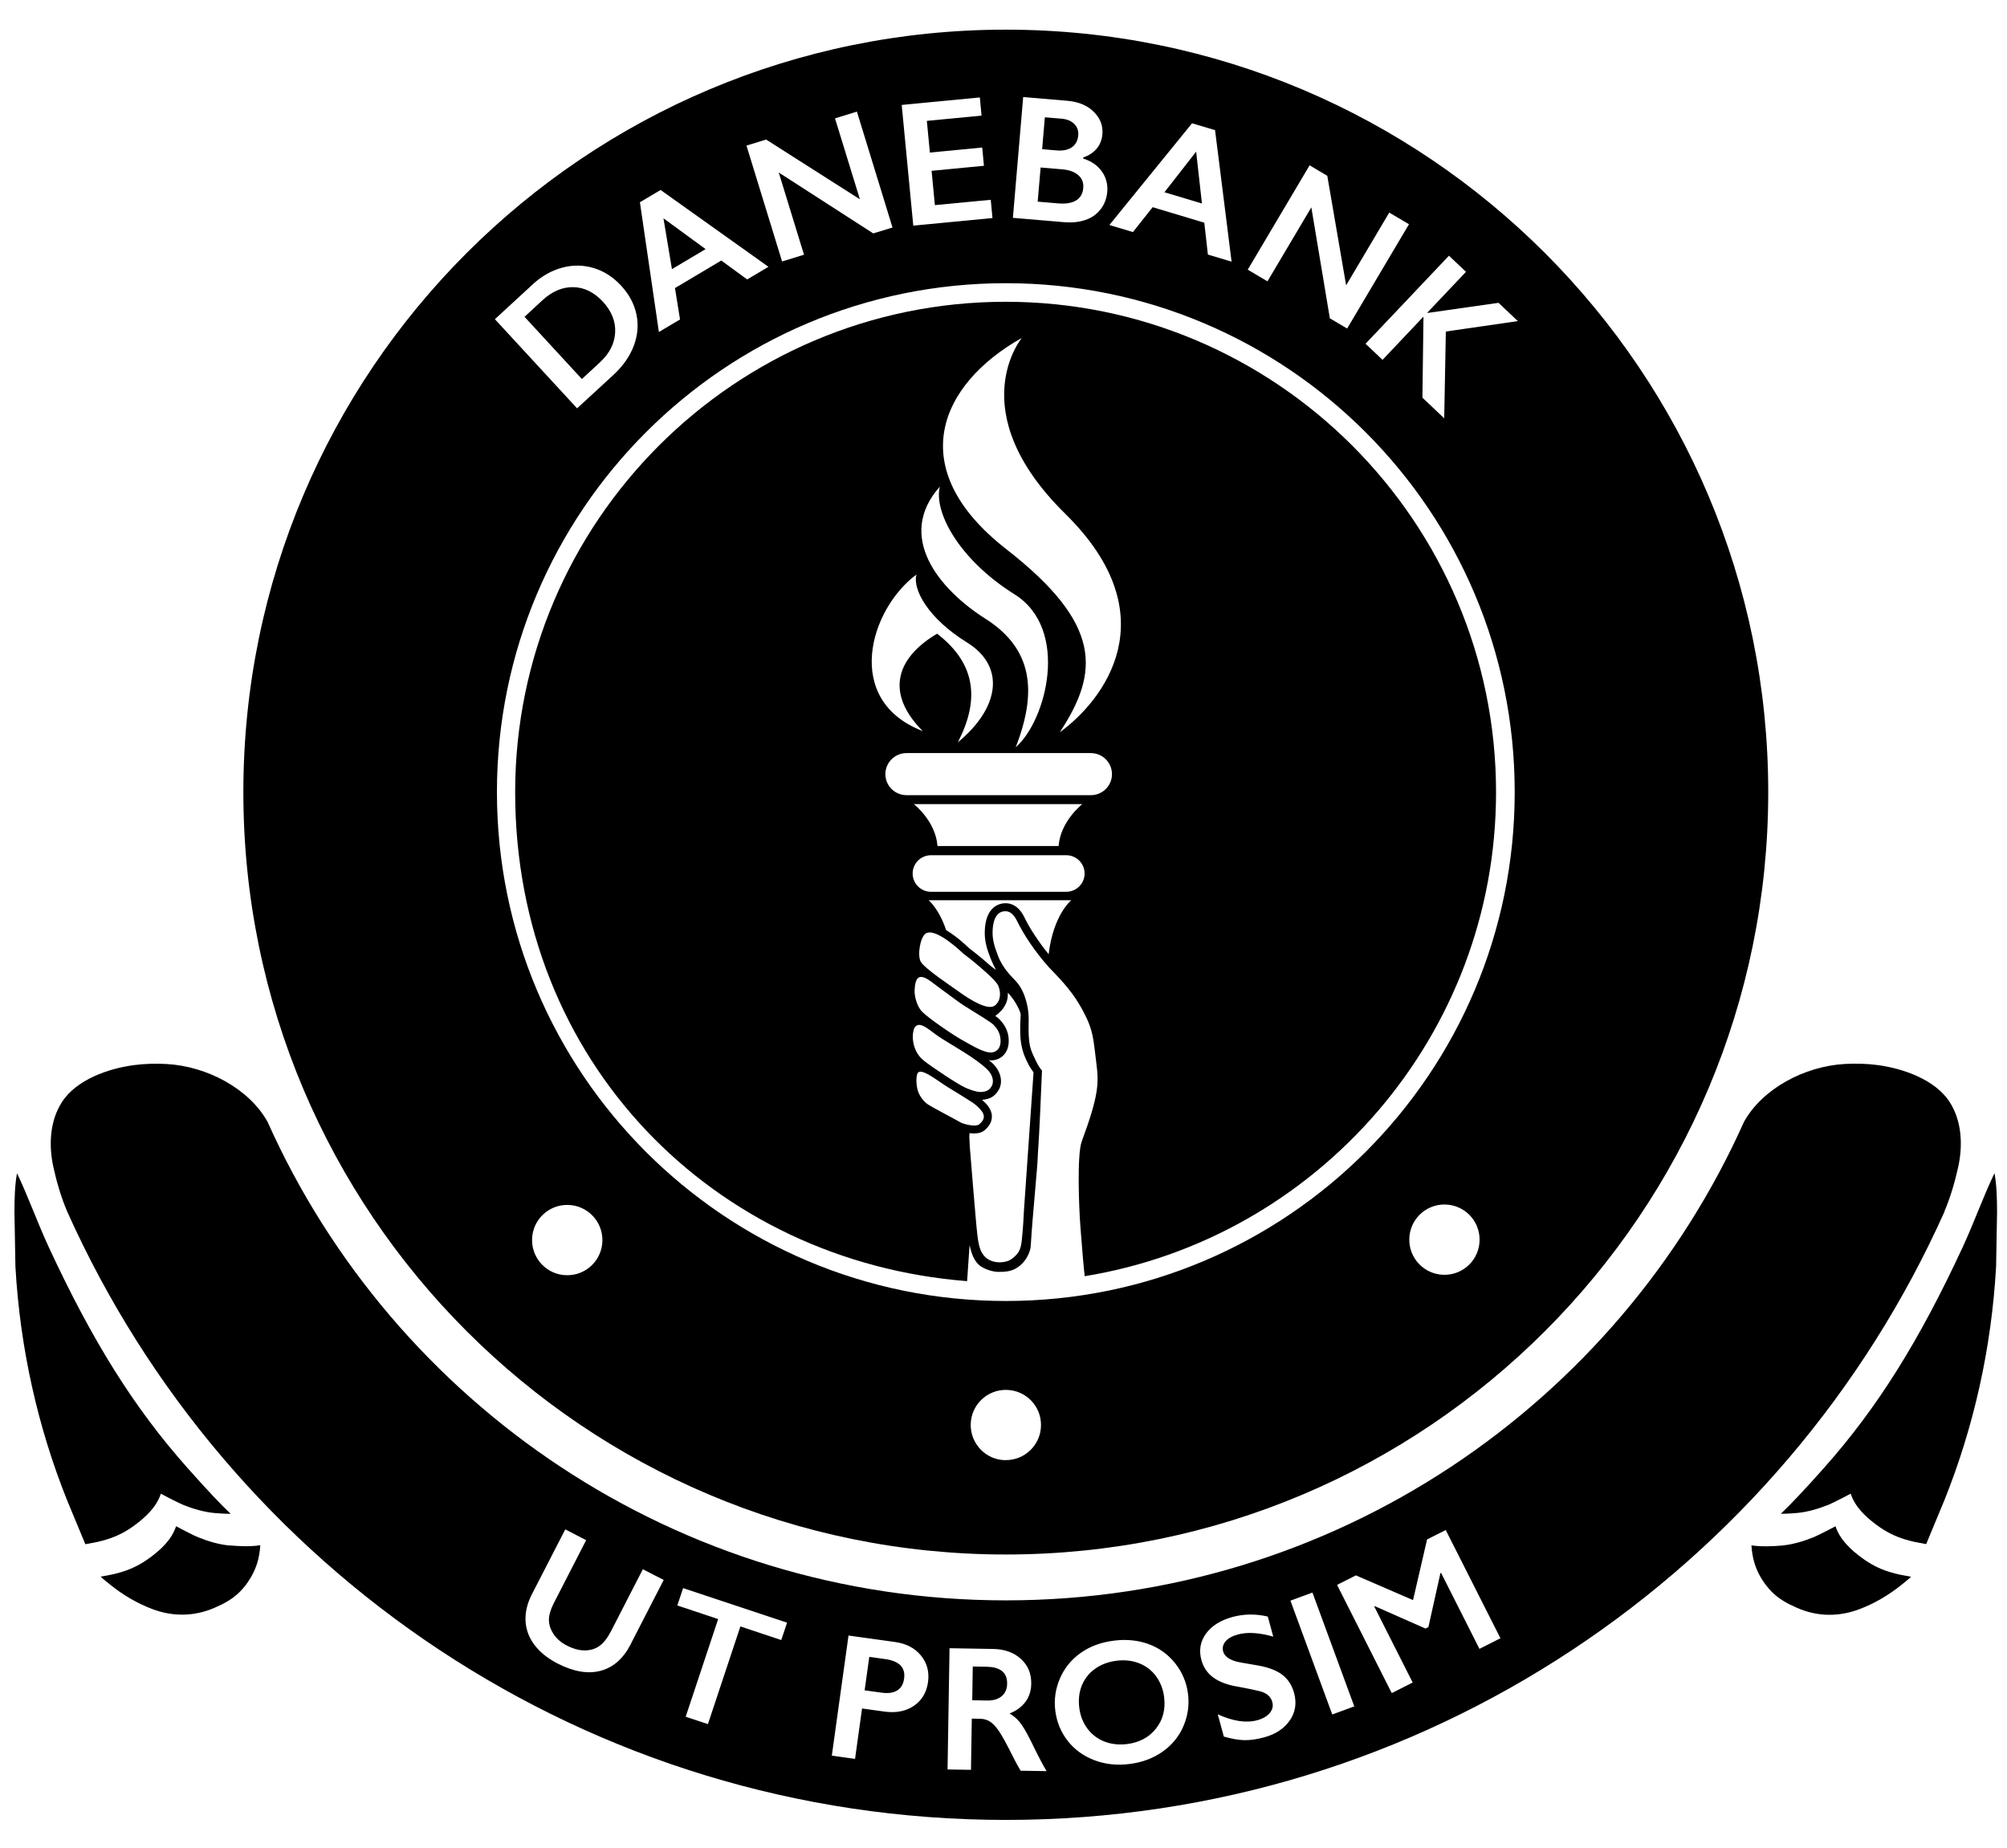 <svg fill="none" height="58" viewBox="0 0 63 58" width="63" xmlns="http://www.w3.org/2000/svg"><g fill="#000"><path d="m7.212 48.516c-.335-.031-.671-.131-.983-.256-.182-.072-.702-.35-.702-.35-.138.422-.478.735-.825.99-.258.189-.542.345-.891.448-.23.069-.368.094-.653.144.075.074.279.236.315.264.387.31.83.573 1.293.748.653.251 1.329.244 1.973-.036.3-.131.563-.271.796-.507.235-.238.428-.55.53-.867.061-.187.095-.392.105-.588-.317.052-.719.028-.953.006z"/><path d="m27.784 52.08-.497-.069-.146 1.05.548.075c.194.026.351.003.473-.07.121-.074.194-.199.218-.373.048-.348-.151-.551-.597-.614z"/><path d="m4.224 47.88c.348-.256.686-.569.825-.991 0 0 .52.276.701.35.312.125.65.226.985.256.131.011.315.025.507.025-.294-.276-.714-.717-1.356-1.439-1.685-1.894-2.997-4.003-4.357-6.937-.374-.811-.658-1.62-.995-2.314-.071.379-.08.834-.08 1.228l.03 1.697c.146 2.582.706 5.046 1.616 7.324l.579 1.395c.286-.051.422-.075.653-.144.35-.105.633-.258.891-.448z"/><path d="m31.573 48.797c13.217 0 23.932-10.715 23.932-23.932s-10.715-23.934-23.932-23.934c-13.217 0-23.934 10.715-23.934 23.934 0 13.219 10.716 23.932 23.934 23.932zm-13.788-8.767c-.609-.01-1.095-.514-1.083-1.123.01-.609.514-1.095 1.123-1.083.611.01 1.095.514 1.085 1.123-.011.609-.512 1.095-1.123 1.083zm13.769 5.806c-.609-.01-1.093-.514-1.083-1.123.01-.611.514-1.095 1.123-1.083.609.01 1.095.512 1.083 1.121-.01.609-.514 1.095-1.123 1.083zm13.767-5.819c-.609-.01-1.095-.514-1.083-1.123.01-.609.514-1.095 1.123-1.083.611.01 1.095.514 1.083 1.123-.01.609-.512 1.095-1.123 1.083zm.693-31.48-1.208 1.275.011.011 2.222-.317.607.574-2.261.327-.051 2.724-.684-.648.033-2.544-1.285 1.357-.533-.505 2.618-2.764.533.505zm-4.905-3.348.555.33.591 3.438 1.354-2.284.619.366-1.941 3.274-.543-.322-.581-3.482-1.377 2.322-.619-.366 1.941-3.274zm-3.689-1.319.721.215.519 4.129-.744-.223-.113-1.001-1.621-.486-.619.781-.739-.222 2.596-3.195zm-5.304-.824 1.39.118c.348.03.624.144.827.345.203.2.294.435.271.707-.015.174-.074.323-.176.446-.103.125-.244.218-.425.281l-.003.033c.259.082.455.218.588.407.133.189.189.402.169.638-.018.21-.089.394-.21.55-.121.156-.282.268-.479.335-.197.067-.427.089-.684.067l-1.589-.135.323-3.793zm15.431 21.818c0 8.821-7.152 15.975-15.974 15.975s-15.974-7.152-15.974-15.975c0-8.822 7.152-15.974 15.974-15.974s15.974 7.152 15.974 15.974zm-16.79-21.807.054.573-1.717.164.095.995 1.643-.158.054.573-1.643.158.103 1.077 1.754-.167.054.573-2.486.238-.363-3.789 2.449-.235zm-6.707 1.324 2.942 1.874-.781-2.539.688-.212 1.117 3.638-.604.185-2.967-1.912.793 2.581-.688.212-1.118-3.638zm-3.317 1.58 3.389 2.414-.668.397-.812-.594-1.454.865.158.985-.663.394-.596-4.073.647-.384zm-4.027 2.979c.29-.269.606-.448.942-.538s.666-.085.991.013c.325.098.609.284.857.551.253.274.413.574.482.903.069.328.041.656-.084.988-.125.33-.338.633-.638.911l-1.141 1.05-2.58-2.798 1.172-1.08z"/><path d="m33.644 4.624c.12-.082.187-.207.202-.371.013-.146-.029-.268-.125-.363-.095-.095-.228-.149-.396-.164l-.527-.044-.085 1.001.461.039c.194.016.351-.016.471-.098z"/><path d="m37.547 4.76-.995 1.275 1.177.353z"/><path d="m18.837 11.368c.299-.276.456-.588.473-.934s-.112-.665-.379-.957c-.279-.302-.589-.456-.932-.463s-.669.131-.978.417l-.556.514 1.8 1.953.574-.53z"/><path d="m30.358 40.213.077-1.124c.057.24.133.514.354.663.141.097.376.171.541.174.205 0 .369-.01.53-.093.336-.172.497-.546.497-.75.056-.963.215-2.457.22-2.818.062-.909.09-1.759.131-2.66-.095-.103-.156-.231-.217-.358-.062-.13-.128-.264-.158-.405-.048-.222-.048-.453-.044-.678 0-.11.005-.222-.005-.33-.008-.123-.067-.683-.397-1.036-.135-.144-.412-.405-.556-.786-.094-.251-.176-.469-.174-.738 0-.254.059-.67.4-.67.144 0 .266.09.381.33.185.381.54.932.993 1.436.486.5.76.809 1.047 1.329.361.668.338.921.433 1.646.085.656.087 1.016-.455 2.486-.156.423-.085 2.128-.043 2.659.056.709.089 1.157.136 1.571 7.313-1.192 12.912-7.551 12.912-15.193 0-8.489-6.906-15.395-15.395-15.395s-15.395 6.906-15.395 15.395 6.258 14.727 14.182 15.348zm-1.625-7.987c.161-.179.455.128.752.325.389.258 1.137.655 1.511 1.026.172.172.208.378.138.509-.082.148-.176.179-.33.192-.156.011-.432-.102-.512-.14-.233-.105-1.065-.658-1.303-.852-.405-.328-.379-.921-.256-1.062zm-.023-1.142c.025-.734.436-.325.76-.089.213.154.656.489.781.566.425.264.875.538.937.609.085.093.223.243.22.515 0 .171-.077.318-.254.349-.246.043-.681-.241-.886-.349-.323-.171-1.111-.714-1.323-.926-.141-.141-.243-.446-.236-.676zm.422 3.587c-.149-.095-.261-.277-.299-.371-.075-.18-.087-.492-.033-.604.095-.202.593.205.914.407.246.154.817.496.904.573.203.181.407.371.13.609-.126.113-.525-.011-.589-.048-.089-.057-.849-.45-1.027-.566zm2.503-3.512c.015.018.03.036.046.052.046.054.089.112.133.169.052.075.085.135.128.215.039.077.1.194.097.268-.054.826.026 1.149.274 1.605.029.054.13.194.13.194l-.302 4.352c-.013.254-.026.51-.052.763-.02.208-.026.435-.171.597-.066.077-.177.172-.274.207-.187.066-.42.062-.597-.035-.294-.159-.333-.504-.369-.798-.043-.343-.236-2.754-.236-2.754-.003-.074-.01-.218-.01-.218s-.015-.087.005-.207c.049.007.097.011.141.011.143 0 .254-.036.338-.108.144-.126.22-.268.22-.42 0-.233-.167-.402-.31-.528.192-.015.387-.066.53-.322.133-.241.059-.565-.18-.806-.039-.041-.092-.079-.138-.118.021 0 .046.01.067.01.013 0 .08-.007.095-.008.284-.051.461-.277.464-.592.005-.364-.18-.571-.284-.686-.025-.026-.072-.066-.138-.112.029-.023.069-.054.095-.074.069-.067.138-.126.184-.213.085-.126.123-.282.115-.445zm-.402.402c-.208.172-.753-.154-1.165-.453-.208-.151-1.047-.707-1.165-.919-.112-.2-.02-.748.143-.876.308-.243 1.193.622 1.193.622.11.074 1.0.781 1.095 1.004.085.199.092.463-.099.622zm1.687-1.603c-.351-.432-.615-.855-.75-1.134-.057-.118-.228-.471-.606-.471-.151 0-.645.066-.653.921-.002.325.095.581.19.827.031.082.123.276.162.346l-.161-.121c-.322-.29-.688-.568-.689-.568-.113-.11-.404-.378-.714-.56-.222-.673-.55-.939-.55-.939h4.479s-.566.453-.711 1.698zm.55-1.964h-4.244c-.32 0-.578-.258-.578-.574s.258-.574.578-.574h4.244c.317 0 .576.258.576.574s-.259.574-.576.574zm-4.785-2.752h5.288s-.684.532-.743 1.316h-3.802c-.057-.786-.742-1.316-.742-1.316zm5.555-.281h-5.783c-.368 0-.665-.297-.665-.66 0-.363.297-.661.665-.661h5.783c.366 0 .665.294.665.661s-.297.66-.665.66zm-2.165-14.353s-1.912 2.299 1.365 5.521c3.276 3.223 1.183 5.878-.172 6.856 1.237-1.882 1.349-3.386-1.681-5.747-3.254-2.535-2.091-5.179.487-6.63zm-2.572 4.666c-.202.789.597 2.289 2.342 3.381 1.744 1.09 1.006 3.96.038 4.802.684-1.753.532-3.094-.947-4.032-1.48-.939-2.818-2.596-1.433-4.15zm-.734 2.76c-.131.466.369 1.382 1.585 2.133 1.216.752 1.029 2.05-.287 3.135.663-1.283.611-2.439-.651-3.41-1.346.798-1.595 1.91-.451 3.057-2.514-.965-1.666-3.832-.195-4.915z"/><path d="m22.149 7.82-1.323-.967.266 1.595z"/><path d="m33.779 6.292c.135-.082.21-.213.225-.396.013-.161-.038-.294-.156-.397-.118-.103-.282-.164-.494-.182l-.689-.059-.092 1.072.632.054c.248.021.44-.01.574-.092z"/><path d="m36.288 52.617c-.138-.187-.317-.322-.535-.407-.218-.084-.456-.11-.711-.077-.256.033-.479.117-.67.253-.19.136-.328.312-.414.525-.085.213-.112.446-.079.698.031.251.117.468.256.655.14.185.317.32.533.405.217.084.453.11.709.079.387-.049.691-.21.909-.486.218-.274.304-.604.256-.988-.031-.251-.117-.469-.254-.656z"/><path d="m58.442 48.901c-.346-.254-.688-.569-.825-.99 0 0-.52.276-.702.349-.312.125-.648.225-.983.256-.236.021-.638.044-.954-.006.01.194.044.4.105.588.1.317.295.628.53.867.233.236.496.376.796.507.642.282 1.318.287 1.973.036.463-.177.906-.438 1.293-.748.036-.029.24-.19.315-.264-.286-.051-.423-.075-.653-.144-.351-.103-.633-.259-.891-.448z"/><path d="m61.035 38.028c.184-.425.333-.94.433-1.393.149-.681.118-1.442-.269-2.043-.455-.706-1.47-1.055-2.268-1.16-.335-.044-.689-.052-1.026-.033-1.274.074-2.586.781-3.161 1.817-3.962 8.852-12.847 15.021-23.172 15.021-10.326 0-19.211-6.167-23.172-15.019-.574-1.036-1.887-1.743-3.161-1.817-.338-.02-.691-.011-1.026.033-.798.103-1.813.453-2.268 1.16-.387.601-.418 1.362-.269 2.043.098.453.249.967.433 1.393 5.038 11.256 16.334 19.099 29.466 19.099 13.132 0 24.428-7.844 29.466-19.101zm-41.233 13.58c-.235.456-.551.735-.95.84-.399.105-.848.028-1.347-.228-.313-.161-.556-.356-.729-.586-.172-.23-.266-.481-.279-.755-.013-.274.054-.551.2-.835l1.047-2.035.656.338-1.012 1.969c-.103.202-.156.378-.158.528 0 .151.048.3.144.448.097.148.238.269.42.363.2.103.389.154.566.153.177-.002.332-.049.461-.143.13-.094.253-.253.368-.478l.99-1.927.655.336-1.034 2.01zm4.721-.126-1.282-.427-1.019 3.066-.698-.231 1.019-3.066-1.282-.427.182-.545 3.263 1.085-.182.545zm4.608 1.321c-.046.325-.194.574-.445.745s-.56.23-.924.18l-.702-.097-.22 1.582-.729-.102.524-3.77 1.457.202c.353.049.625.19.817.425s.266.514.222.835zm2.906 2.778c-.054-.084-.13-.22-.223-.404-.203-.409-.354-.684-.45-.825-.095-.143-.189-.245-.279-.304-.09-.059-.194-.092-.312-.094l-.268-.005-.026 1.607-.735-.011.062-3.806 1.37.023c.358.007.648.11.87.312.222.202.33.461.325.779-.003.217-.062.404-.177.563-.115.159-.282.282-.504.373.121.067.226.158.32.272.092.115.207.305.341.574.225.464.392.786.502.962l-.821-.013zm5.109-1.388c-.143.325-.363.591-.658.797-.295.207-.642.335-1.037.384-.391.049-.756.01-1.098-.12-.341-.13-.62-.33-.835-.604-.215-.274-.346-.591-.392-.949-.044-.346.005-.683.144-1.009s.356-.594.648-.802.642-.338 1.049-.389c.391-.049.753-.013 1.086.108.333.121.612.323.835.602.223.281.359.602.404.963.044.353-.005.693-.148 1.018zm3.341-.189c-.174.256-.441.433-.802.532-.235.064-.443.093-.627.089s-.397-.043-.642-.112l-.19-.699c.481.218.896.281 1.242.185.174-.048.304-.123.391-.228s.113-.218.079-.343c-.046-.171-.177-.282-.392-.34-.177-.043-.404-.089-.679-.14-.325-.052-.583-.148-.773-.284-.19-.136-.317-.32-.381-.551-.084-.308-.036-.586.143-.832.179-.246.458-.42.834-.523.358-.097.725-.102 1.106-.013l.172.63c-.443-.126-.812-.148-1.106-.069-.179.049-.308.121-.391.218-.082.097-.107.203-.075.318.038.138.166.241.386.307.062.021.29.064.688.128.34.059.601.158.781.295.18.138.304.328.371.571.085.315.043.601-.131.857zm1.333-.185-1.313-3.573.691-.254 1.313 3.573zm4.62-2.06-1.205-2.386-.02.01-.377 1.692-.092.046-1.587-.701-.02.01 1.205 2.386-.656.332-1.717-3.397.591-.299 1.794.776.44-1.904.586-.295 1.717 3.397-.656.332z"/><path d="m62.607 36.829c-.337.694-.622 1.503-.995 2.314-1.361 2.934-2.672 5.043-4.357 6.937-.642.722-1.062 1.162-1.355 1.439.192 0 .374-.013.507-.025.333-.03.671-.131.985-.256.18-.072.701-.35.701-.35.14.422.478.735.826.991.256.189.541.343.891.448.231.069.369.093.653.144l.579-1.395c.911-2.278 1.472-4.743 1.616-7.324l.03-1.697c0-.394-.01-.848-.08-1.228z"/><path d="m30.993 52.321-.458-.008-.016 1.06.468.008c.192.003.345-.043.456-.136.112-.095.169-.225.171-.392.003-.174-.049-.305-.158-.394s-.263-.133-.464-.136z"/></g></svg>